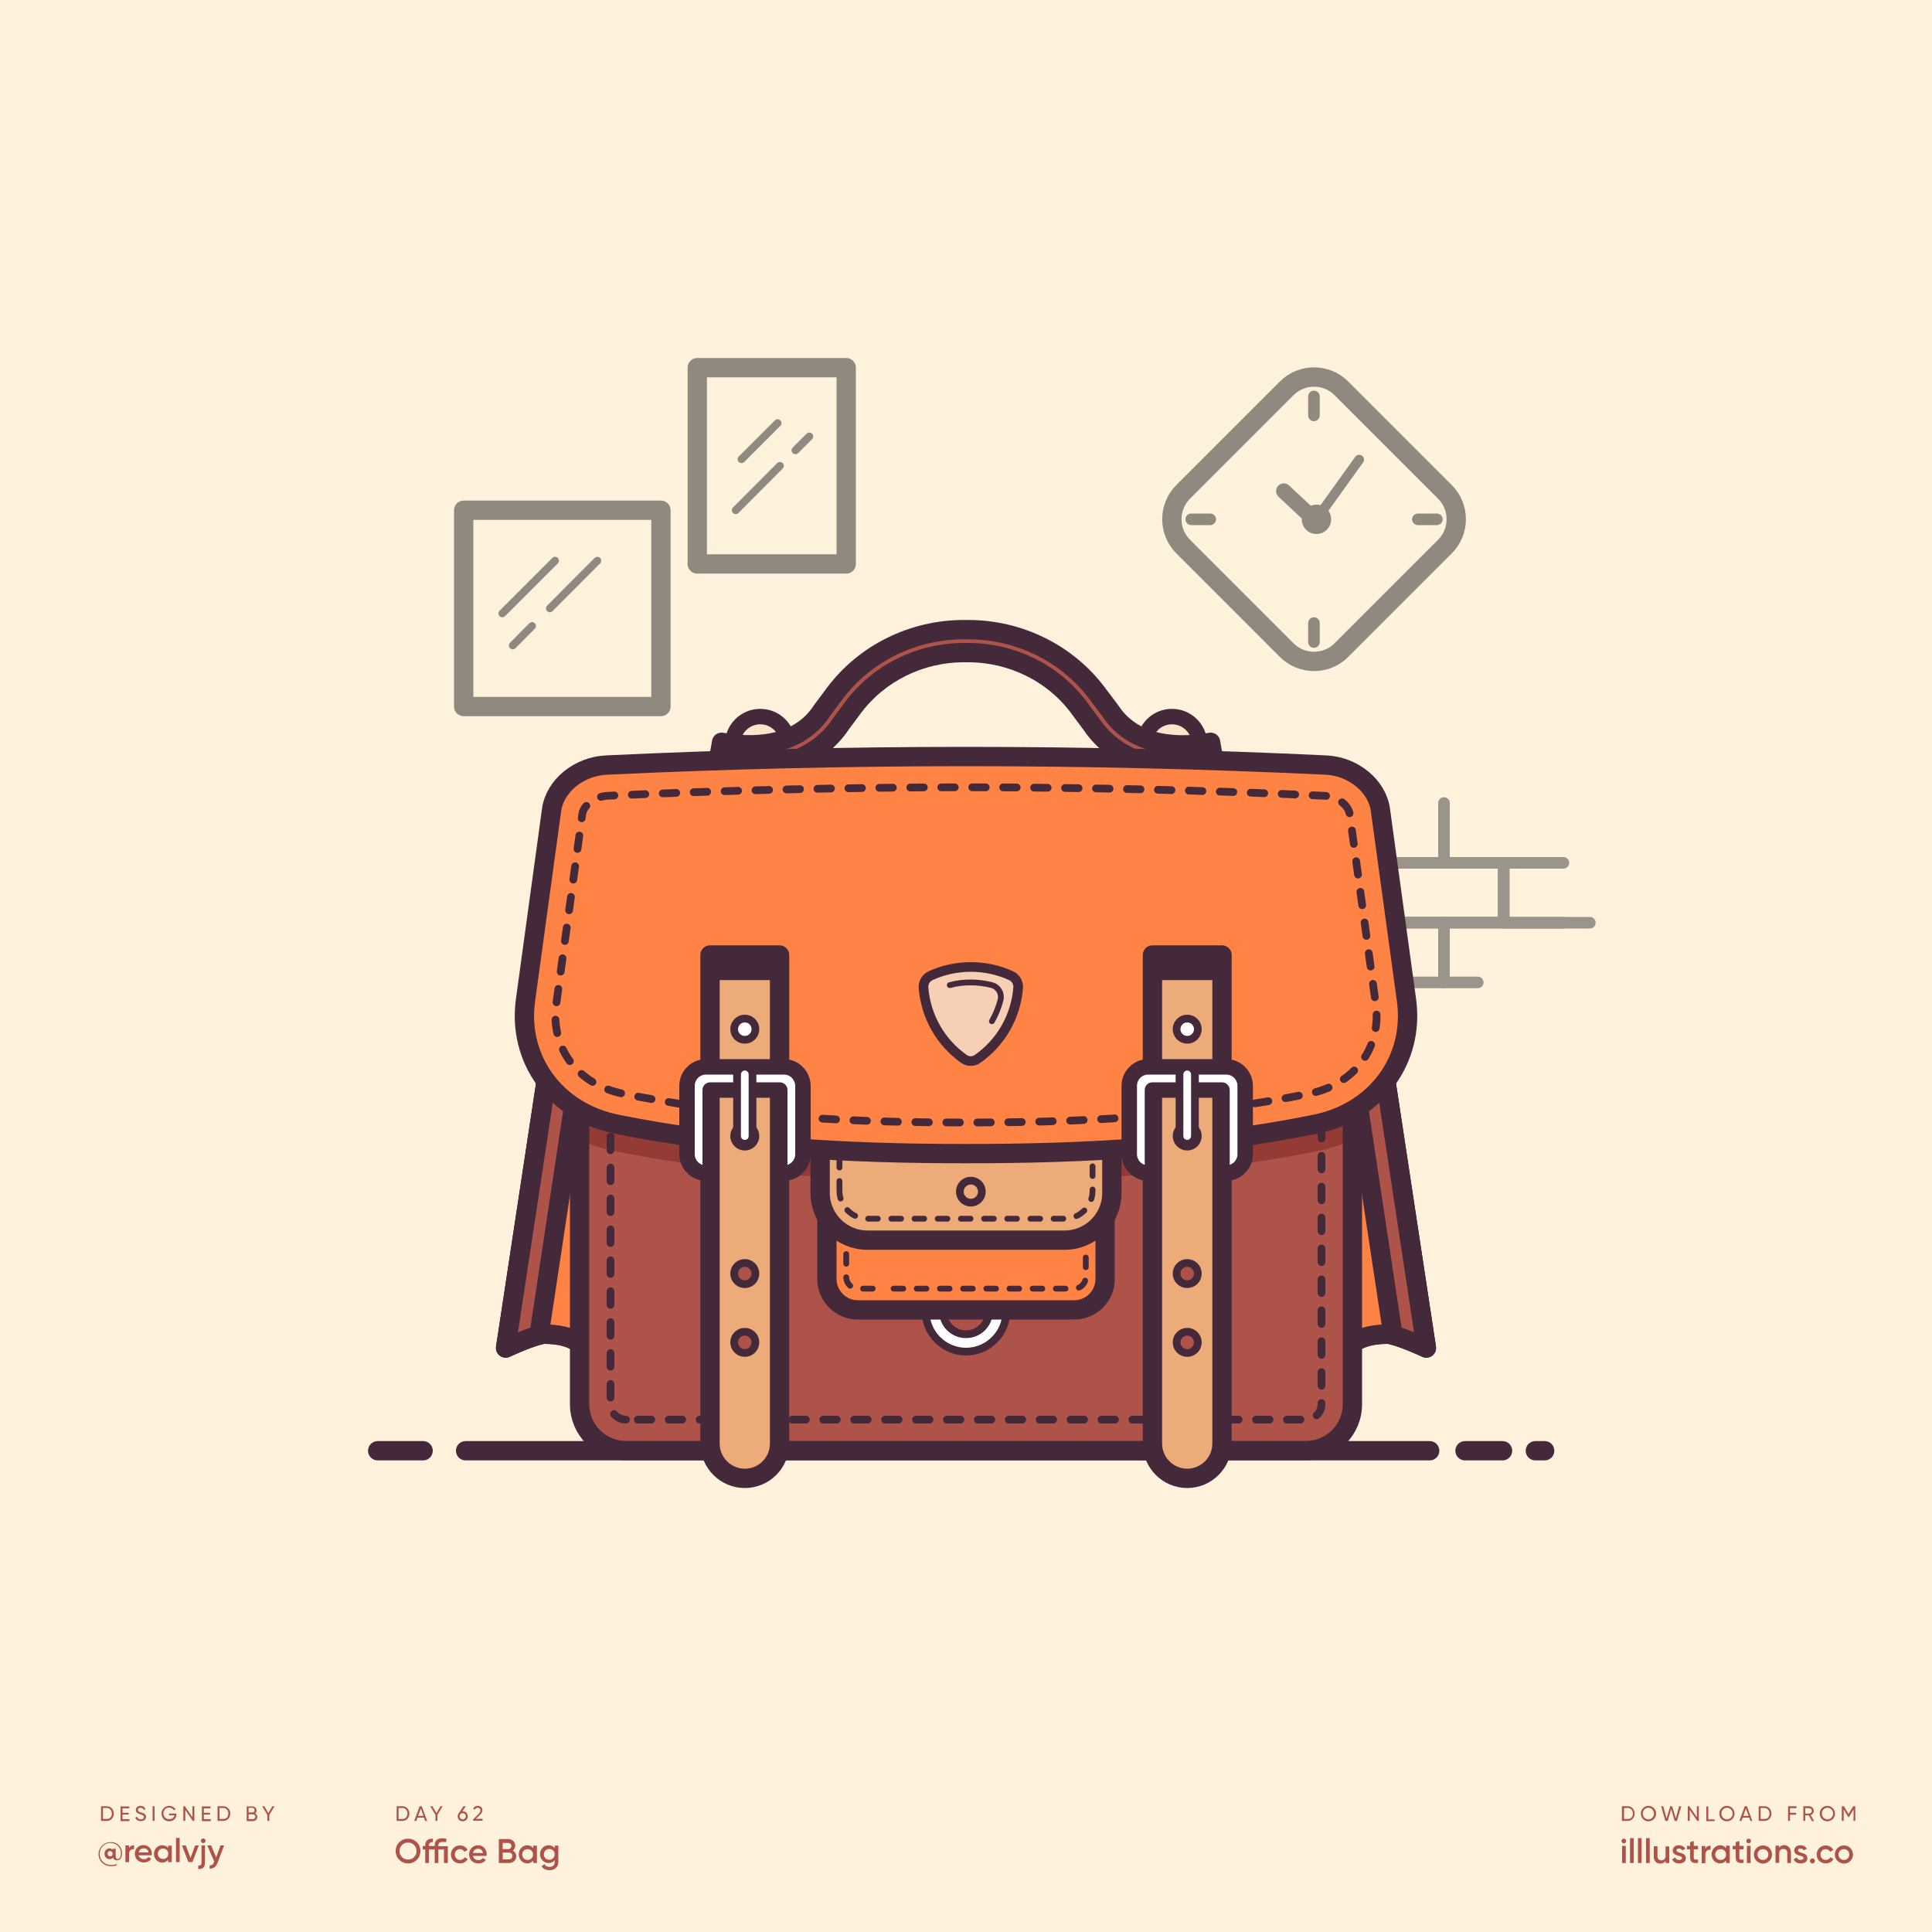 <svg version="1.1" id="Layer_1" xmlns="http://www.w3.org/2000/svg" x="0" y="0" viewBox="0 0 1000 1000" xml:space="preserve"><style>.st1{fill:#ad5349}.st2{opacity:.55}.st10,.st3,.st4,.st5,.st9{fill:none;stroke:#474747;stroke-width:6;stroke-linecap:round;stroke-linejoin:round;stroke-miterlimit:10}.st10,.st4,.st5,.st9{stroke:#333;stroke-width:10}.st10,.st5,.st9{stroke-width:6}.st10,.st9{stroke-width:4}.st10{stroke:#43293a;stroke-width:10}.st11{fill:#ffe5cc}.st12{fill:none;stroke:#43293a;stroke-width:8;stroke-linecap:round;stroke-linejoin:round;stroke-miterlimit:10}.st13{fill:#ff8345}.st15{fill:#fff}.st16{fill:none;stroke:#43293a;stroke-width:4;stroke-linecap:round;stroke-linejoin:round;stroke-miterlimit:10}.st19{opacity:.45;fill:#ff8345}.st20{fill:none;stroke:#43293a;stroke-width:3;stroke-linecap:round;stroke-linejoin:round;stroke-miterlimit:10;stroke-dasharray:5,7}.st21,.st22{fill:#edab7a}.st22{opacity:.84}.st26{fill:#43293a}.st27{opacity:.78;fill:#edab7a}</style><path id="XMLID_25_" fill="#fff2dc" d="M0 0h1000v1000H0z"/><path class="st1" d="M63.2 959.2c0 2.5-1.2 3.7-2.6 3.7-1.1 0-1.9-.5-2.1-1.4-.4.5-1 .8-1.8.8-1.5 0-2.6-1.2-2.6-2.8 0-1.6 1.1-2.8 2.6-2.8.7 0 1.2.3 1.6.7v-.5h1.6v3.9c0 .8.3 1.4 1 1.4.9 0 1.7-.9 1.7-3 0-3-2.3-5.3-5.4-5.3-3.1 0-5.6 2.4-5.6 5.7 0 3.3 2.5 5.7 5.9 5.7 1.1 0 2.1-.2 2.9-.4v.6c-.8.3-1.7.4-2.9.4-3.7 0-6.5-2.6-6.5-6.2 0-3.4 2.7-6.2 6.2-6.2 3.9-.2 6 2.9 6 5.7zm-4.9.3c0-.8-.6-1.4-1.3-1.4-.8 0-1.3.5-1.3 1.4 0 .8.6 1.3 1.3 1.3.8.1 1.3-.5 1.3-1.3zM69.4 955.1v2c-1.2-.1-2.6.5-2.6 2.4v4.3h-1.9v-8.6h1.9v1.4c.5-1.1 1.5-1.5 2.6-1.5zM74.6 962.3c1 0 1.8-.5 2.2-1.1l1.5.9c-.8 1.2-2.1 1.9-3.8 1.9-2.8 0-4.7-1.9-4.7-4.5 0-2.5 1.8-4.5 4.5-4.5 2.6 0 4.3 2.1 4.3 4.5 0 .3 0 .5-.1.8h-6.8c.4 1.3 1.5 2 2.9 2zm2.3-3.5c-.3-1.5-1.3-2.1-2.5-2.1-1.4 0-2.3.8-2.6 2.1h5.1zM88.9 955.2v8.6H87v-1.2c-.7.9-1.7 1.5-3 1.5-2.3 0-4.3-2-4.3-4.5 0-2.6 1.9-4.5 4.3-4.5 1.3 0 2.3.5 3 1.4v-1.2h1.9zm-1.8 4.3c0-1.6-1.2-2.7-2.7-2.7-1.5 0-2.7 1.1-2.7 2.7s1.2 2.7 2.7 2.7c1.5.1 2.7-1.1 2.7-2.7zM91.1 951.3H93v12.5h-1.9v-12.5zM102.9 955.2l-3.3 8.6h-2.1l-3.3-8.6h2l2.4 6.5 2.4-6.5h1.9zM104.2 955.2h1.9v8.9c0 2.4-1.2 3.5-3.5 3.3v-1.8c1.1.1 1.7-.3 1.7-1.5v-8.9zm-.2-2.4c0-.7.5-1.2 1.2-1.2s1.2.5 1.2 1.2c0 .6-.5 1.2-1.2 1.2s-1.2-.6-1.2-1.2zM116 955.2l-3.3 8.8c-.8 2.2-2.2 3.3-4.2 3.2v-1.7c1.2.1 1.9-.5 2.3-1.7l.1-.2-3.6-8.4h2l2.6 6.2 2.2-6.2h1.9zM211.9 938.7c0 2.1-1.5 3.8-3.6 3.8h-3v-7.6h3c2.1 0 3.6 1.7 3.6 3.8zm-1 0c0-1.6-1.1-2.9-2.6-2.9h-2v5.7h2c1.5.1 2.6-1.2 2.6-2.8zM219.5 940.8h-3.4l-.6 1.7h-1.1l2.8-7.6h1.1l2.8 7.6H220l-.5-1.7zm-.3-.9l-1.4-3.8-1.4 3.8h2.8zM226.4 939.4v3.1h-1v-3.1l-2.7-4.5h1.1l2.1 3.6 2.1-3.6h1.1l-2.7 4.5zM242.1 940.1c0 1.5-1.1 2.6-2.6 2.6s-2.6-1.1-2.6-2.6c0-.6.2-1.1.5-1.5l2.5-3.7h1.2l-1.8 2.7h.4c1.3-.1 2.4 1 2.4 2.5zm-1 0c0-1-.7-1.6-1.6-1.6-1 0-1.6.6-1.6 1.6s.7 1.6 1.6 1.6c.9 0 1.6-.7 1.6-1.6zM244.9 941.7l2.7-2.7c.6-.6 1.1-1.2 1.1-1.9 0-.9-.6-1.4-1.4-1.4-.7 0-1.2.3-1.6 1l-.8-.5c.5-1 1.4-1.5 2.4-1.5 1.2 0 2.4.8 2.4 2.3 0 .9-.6 1.8-1.4 2.5l-2 1.9h3.5v1h-4.9v-.7z"/><g><path class="st1" d="M58.9 938.7c0 2.1-1.5 3.8-3.6 3.8h-3v-7.6h3c2.1 0 3.6 1.7 3.6 3.8zm-1 0c0-1.6-1.1-2.9-2.6-2.9h-2v5.7h2c1.5.1 2.6-1.2 2.6-2.8zM67 941.6v1h-4.6V935h4.5v1h-3.5v2.3h3.2v.9h-3.2v2.4H67zM70 940.8l.9-.5c.3.8.9 1.4 2 1.4s1.6-.5 1.6-1.2c0-.8-.7-1-1.8-1.4-1.2-.4-2.4-.8-2.4-2.2 0-1.4 1.1-2.2 2.4-2.2 1.3 0 2.2.7 2.6 1.7l-.8.5c-.3-.7-.8-1.2-1.7-1.2-.8 0-1.4.4-1.4 1.1 0 .7.5 1 1.6 1.3 1.3.4 2.6.8 2.6 2.3 0 1.3-1.1 2.2-2.6 2.2-1.5.1-2.6-.7-3-1.8zM80 934.9v7.6h-1v-7.6h1zM91.3 939.2c0 1.9-1.4 3.5-3.7 3.5-2.4 0-4-1.8-4-4s1.7-4 4-4c1.4 0 2.7.8 3.3 1.8l-.9.5c-.4-.8-1.4-1.4-2.4-1.4-1.8 0-3 1.3-3 3s1.2 3 3 3c1.6 0 2.5-.9 2.7-2h-2.8v-.9h3.8v.5zM100.6 934.9v7.6h-.8l-3.9-5.7v5.7h-1v-7.6h.8l3.9 5.7v-5.7h1zM109.1 941.6v1h-4.6V935h4.5v1h-3.5v2.3h3.2v.9h-3.2v2.4h3.6zM119.2 938.7c0 2.1-1.5 3.8-3.6 3.8h-3v-7.6h3c2 0 3.6 1.7 3.6 3.8zm-1 0c0-1.6-1.1-2.9-2.6-2.9h-2v5.7h2c1.5.1 2.6-1.2 2.6-2.8zM133.2 940.4c0 1.2-1 2.2-2.2 2.2h-3.3V935h3c1.2 0 2.1.9 2.1 2.1 0 .7-.3 1.2-.8 1.6.7.2 1.2.8 1.2 1.7zm-4.5-4.6v2.3h2c.6 0 1.1-.5 1.1-1.2 0-.6-.5-1.2-1.1-1.2h-2zm3.5 4.5c0-.7-.5-1.2-1.2-1.2h-2.3v2.5h2.3c.7 0 1.2-.6 1.2-1.3zM139.4 939.4v3.1h-1v-3.1l-2.7-4.5h1.1l2.1 3.6 2.1-3.6h1.1l-2.7 4.5z"/></g><g><path class="st1" d="M204.8 958.1c0-3.6 2.8-6.4 6.4-6.4 3.6 0 6.4 2.8 6.4 6.4 0 3.6-2.8 6.4-6.4 6.4-3.5 0-6.4-2.8-6.4-6.4zm10.8 0c0-2.5-1.9-4.4-4.4-4.4-2.5 0-4.4 1.9-4.4 4.4s1.9 4.4 4.4 4.4c2.5 0 4.4-1.9 4.4-4.4zM231.7 964.3h-1.9v-7h-2.9v7H225v-7h-3v7h-1.9v-7h-1.3v-1.8h1.3v-.2c0-2.4 1.3-3.8 4-3.6v1.8c-1.3-.1-2.1.4-2.1 1.8v.2h3v-.4c0-2.4 1.3-3.6 4-3.6.6 0 1.3.1 2 .2v1.8c-.7-.1-1.3-.1-2-.1-1.3 0-2.1.4-2.1 1.8v.4h4.9v8.7zM233.4 959.9c0-2.6 2-4.7 4.7-4.7 1.7 0 3.2.9 3.9 2.3l-1.6 1c-.4-.8-1.3-1.4-2.3-1.4-1.6 0-2.7 1.2-2.7 2.8 0 1.6 1.2 2.8 2.7 2.8 1.1 0 1.9-.5 2.4-1.4l1.6.9c-.7 1.4-2.2 2.3-4 2.3-2.7 0-4.7-2-4.7-4.6zM247.6 962.8c1.1 0 1.9-.5 2.3-1.1l1.6.9c-.8 1.2-2.1 1.9-3.9 1.9-2.9 0-4.8-2-4.8-4.7 0-2.6 1.9-4.7 4.7-4.7 2.6 0 4.4 2.1 4.4 4.7 0 .3 0 .5-.1.8h-7c.3 1.5 1.4 2.2 2.8 2.2zm2.4-3.7c-.3-1.5-1.4-2.2-2.5-2.2-1.4 0-2.4.8-2.7 2.2h5.2zM267.2 960.8c0 2.1-1.7 3.5-3.7 3.5h-5.3v-12.4h4.9c2 0 3.6 1.5 3.6 3.4 0 1.1-.5 2-1.3 2.5 1.1.6 1.8 1.6 1.8 3zm-7-7v3.3h2.9c.9 0 1.6-.7 1.6-1.6 0-.9-.7-1.6-1.6-1.6h-2.9zm5 6.8c0-1-.7-1.7-1.7-1.7h-3.3v3.5h3.3c.9 0 1.7-.8 1.7-1.8zM277.9 955.4v8.9H276V963c-.7.9-1.7 1.5-3.1 1.5-2.4 0-4.4-2-4.4-4.7 0-2.6 2-4.7 4.4-4.7 1.4 0 2.4.6 3.1 1.5v-1.3h1.9zm-2 4.5c0-1.6-1.2-2.8-2.8-2.8-1.6 0-2.8 1.2-2.8 2.8 0 1.6 1.2 2.8 2.8 2.8 1.6 0 2.8-1.2 2.8-2.8zM289 955.4v8.4c0 2.8-2.2 4.2-4.5 4.2-1.9 0-3.5-.7-4.2-2.1l1.6-1c.4.8 1 1.4 2.6 1.4s2.6-.9 2.6-2.4v-1.1c-.7 1-1.7 1.5-3.1 1.5-2.5 0-4.5-2-4.5-4.6s2-4.6 4.5-4.6c1.4 0 2.4.6 3.1 1.5v-1.3h1.9zm-1.9 4.4c0-1.6-1.2-2.8-2.8-2.8-1.6 0-2.8 1.2-2.8 2.8s1.2 2.8 2.8 2.8c1.6 0 2.8-1.2 2.8-2.8z"/></g><g><path class="st1" d="M846.1 938.7c0 2.1-1.5 3.8-3.6 3.8h-3v-7.6h3c2.1 0 3.6 1.7 3.6 3.8zm-.9 0c0-1.6-1.1-2.9-2.6-2.9h-2v5.7h2c1.5.1 2.6-1.2 2.6-2.8zM849.3 938.7c0-2.2 1.7-4 3.9-4s4 1.8 4 4-1.7 4-4 4c-2.2 0-3.9-1.8-3.9-4zm6.8 0c0-1.7-1.3-3-2.9-3-1.7 0-2.9 1.3-2.9 3s1.3 3 2.9 3c1.7 0 2.9-1.3 2.9-3zM859.8 934.9h1.1l1.7 6.3 1.9-6.3h1l1.9 6.3 1.7-6.3h1.1l-2.2 7.6h-1.2l-1.8-6.1-1.8 6.1H862l-2.2-7.6zM879.3 934.9v7.6h-.8l-3.9-5.7v5.7h-1v-7.6h.8l3.9 5.7v-5.7h1zM887.5 941.6v1h-4.3V935h1v6.7h3.3zM889.9 938.7c0-2.2 1.7-4 3.9-4s4 1.8 4 4-1.7 4-4 4c-2.2 0-3.9-1.8-3.9-4zm6.9 0c0-1.7-1.3-3-2.9-3-1.7 0-2.9 1.3-2.9 3s1.3 3 2.9 3c1.6 0 2.9-1.3 2.9-3zM905.4 940.8H902l-.6 1.7h-1.1l2.8-7.6h1.1l2.8 7.6h-1l-.6-1.7zm-.3-.9l-1.4-3.8-1.4 3.8h2.8zM916.9 938.7c0 2.1-1.5 3.8-3.6 3.8h-3v-7.6h3c2.1 0 3.6 1.7 3.6 3.8zm-1 0c0-1.6-1.1-2.9-2.6-2.9h-2v5.7h2c1.6.1 2.6-1.2 2.6-2.8zM926.5 935.8v2.5h3.2v1h-3.2v3.2h-1v-7.6h4.4v1h-3.4zM936.2 939.6h-1.8v2.9h-1v-7.6h3c1.3 0 2.4 1.1 2.4 2.4 0 1-.7 1.9-1.6 2.2l1.8 3.1h-1.1l-1.7-3zm-1.8-.9h2c.8 0 1.4-.6 1.4-1.4 0-.8-.6-1.4-1.4-1.4h-2v2.8zM941.9 938.7c0-2.2 1.7-4 3.9-4s4 1.8 4 4-1.7 4-4 4c-2.2 0-3.9-1.8-3.9-4zm6.9 0c0-1.7-1.3-3-2.9-3-1.7 0-2.9 1.3-2.9 3s1.3 3 2.9 3c1.6 0 2.9-1.3 2.9-3zM960.4 942.5h-1v-6l-2.5 4.2h-.1l-2.5-4.1v5.9h-1v-7.6h1.1l2.4 4 2.4-4h1.1v7.6z"/><g><path class="st1" d="M839.3 952.9c0-.7.5-1.2 1.2-1.2s1.2.5 1.2 1.2-.5 1.2-1.2 1.2c-.6 0-1.2-.5-1.2-1.2zm.3 2.5h1.9v8.9h-1.9v-8.9zM843.7 951.4h1.9v12.9h-1.9v-12.9zM847.8 951.4h1.9v12.9h-1.9v-12.9zM852 951.4h1.9v12.9H852v-12.9zM864 955.4v8.9h-1.9v-1.1c-.6.9-1.5 1.4-2.7 1.4-2 0-3.4-1.3-3.4-3.6v-5.4h1.9v5.2c0 1.3.8 2.1 2 2.1 1.3 0 2.2-.7 2.2-2.5v-4.7h1.9zM872.6 961.8c0 1.8-1.5 2.7-3.5 2.7-1.8 0-3-.8-3.6-2.1l1.6-1c.3.8 1 1.3 2 1.3.8 0 1.5-.3 1.5-1 0-1.6-4.8-.7-4.8-3.9 0-1.7 1.4-2.7 3.2-2.7 1.5 0 2.7.7 3.3 1.8l-1.6.9c-.3-.7-.9-1-1.7-1-.7 0-1.3.3-1.3.9.2 1.8 4.9.8 4.9 4.1zM876.7 957.3v4.2c0 1.1.7 1.1 2.2 1v1.7c-2.9.4-4.1-.5-4.1-2.8v-4.2h-1.6v-1.8h1.6v-1.9l1.9-.6v2.5h2.2v1.8h-2.2zM885.4 955.3v2.1c-1.3-.1-2.7.5-2.7 2.5v4.5h-1.9v-8.9h1.9v1.5c.5-1.3 1.5-1.7 2.7-1.7zM895.3 955.4v8.9h-1.9V963c-.7.9-1.7 1.5-3.1 1.5-2.4 0-4.4-2-4.4-4.7 0-2.6 2-4.7 4.4-4.7 1.4 0 2.4.6 3.1 1.5v-1.3h1.9zm-1.9 4.5c0-1.6-1.2-2.8-2.8-2.8-1.6 0-2.8 1.2-2.8 2.8 0 1.6 1.2 2.8 2.8 2.8 1.6 0 2.8-1.2 2.8-2.8zM900.3 957.3v4.2c0 1.1.7 1.1 2.2 1v1.7c-2.9.4-4.1-.5-4.1-2.8v-4.2h-1.6v-1.8h1.6v-1.9l1.9-.6v2.5h2.2v1.8h-2.2zM903.9 952.9c0-.7.5-1.2 1.2-1.2s1.2.5 1.2 1.2-.5 1.2-1.2 1.2c-.6 0-1.2-.5-1.2-1.2zm.3 2.5h1.9v8.9h-1.9v-8.9zM907.8 959.9c0-2.6 2.1-4.7 4.7-4.7s4.7 2 4.7 4.7c0 2.6-2.1 4.7-4.7 4.7-2.6-.1-4.7-2.1-4.7-4.7zm7.5 0c0-1.6-1.2-2.8-2.8-2.8-1.6 0-2.8 1.2-2.8 2.8 0 1.6 1.2 2.8 2.8 2.8 1.6 0 2.8-1.2 2.8-2.8zM927 958.9v5.4h-1.9v-5.2c0-1.3-.8-2.1-2-2.1-1.3 0-2.2.7-2.2 2.5v4.7H919v-8.9h1.9v1.1c.6-.9 1.5-1.4 2.7-1.4 1.9.2 3.4 1.6 3.4 3.9zM935.5 961.8c0 1.8-1.5 2.7-3.5 2.7-1.8 0-3-.8-3.6-2.1l1.6-1c.3.8 1 1.3 2 1.3.8 0 1.5-.3 1.5-1 0-1.6-4.8-.7-4.8-3.9 0-1.7 1.4-2.7 3.2-2.7 1.5 0 2.7.7 3.3 1.8l-1.6.9c-.3-.7-.9-1-1.7-1-.7 0-1.3.3-1.3.9.1 1.8 4.9.8 4.9 4.1zM936.8 963.2c0-.7.6-1.3 1.3-1.3.7 0 1.3.6 1.3 1.3 0 .7-.6 1.3-1.3 1.3-.7 0-1.3-.6-1.3-1.3zM940.3 959.9c0-2.6 2-4.7 4.7-4.7 1.7 0 3.2.9 3.9 2.3l-1.6 1c-.4-.8-1.3-1.4-2.3-1.4-1.6 0-2.7 1.2-2.7 2.8 0 1.6 1.2 2.8 2.7 2.8 1.1 0 1.9-.5 2.4-1.4l1.6.9c-.7 1.4-2.2 2.3-4 2.3-2.7 0-4.7-2-4.7-4.6zM949.7 959.9c0-2.6 2.1-4.7 4.7-4.7s4.7 2 4.7 4.7c0 2.6-2.1 4.7-4.7 4.7-2.6-.1-4.7-2.1-4.7-4.7zm7.5 0c0-1.6-1.2-2.8-2.8-2.8s-2.8 1.2-2.8 2.8c0 1.6 1.2 2.8 2.8 2.8s2.8-1.2 2.8-2.8z"/></g></g><g id="XMLID_278_" class="st2"><path id="XMLID_285_" class="st3" d="M747.4 415.7v30.9h-61.9"/><path id="XMLID_284_" class="st3" d="M809.2 446.6h-61.8v-30.9"/><path id="XMLID_283_" class="st3" d="M716.4 446.6h61.9v30.9h-61.9z"/><path id="XMLID_282_" class="st3" d="M764.9 508.5h-17.5v-30.9h61.8"/><path id="XMLID_281_" class="st3" d="M685.5 477.6h61.9v30.9h-50.2"/><path id="XMLID_280_" class="st3" d="M664.4 446.6h52v31h-30.9"/><path id="XMLID_279_" class="st3" d="M822.9 477.6h-44.6v-31h21.4"/></g><g id="XMLID_245_" class="st2"><path id="XMLID_244_" class="st4" d="M666 336.5l-53.6-53.6c-7.8-7.8-7.8-20.5 0-28.3L666 201c7.8-7.8 20.5-7.8 28.3 0l53.6 53.6c7.8 7.8 7.8 20.5 0 28.3l-53.6 53.6c-7.8 7.8-20.5 7.8-28.3 0z"/><path id="XMLID_237_" class="st5" d="M680.1 215v-9.8"/><path id="XMLID_236_" class="st5" d="M680.1 332.3v-9.8"/><path id="XMLID_234_" class="st5" d="M733.9 268.8h9.8"/><path id="XMLID_233_" class="st5" d="M616.6 268.8h9.8"/><path id="XMLID_232_" fill="none" stroke="#333" stroke-width="8" stroke-linecap="round" stroke-linejoin="round" stroke-miterlimit="10" d="M680.1 268.8l-15.6-14.6"/><path id="XMLID_231_" fill="none" stroke="#333" stroke-width="5" stroke-linecap="round" stroke-linejoin="round" stroke-miterlimit="10" d="M703.5 237.9l-23.4 32.6"/><circle id="XMLID_226_" cx="681.4" cy="268.8" r="7.6" fill="#333"/></g><g id="XMLID_225_" class="st2"><path id="XMLID_224_" class="st4" d="M240 264.1h102.1v101.6H240z"/><path id="XMLID_223_" class="st4" d="M360.9 190.3H438v101.6h-77.1z"/><path id="XMLID_162_" class="st9" d="M260 317.5l27.3-27.3"/><path id="XMLID_30_" class="st9" d="M284.6 314.9l24.6-24.7"/><path id="XMLID_29_" class="st9" d="M265.4 334.1l10-10.1"/><path id="XMLID_24_" class="st9" d="M383.8 237.7l18.7-18.7"/><path id="XMLID_13_" class="st9" d="M411.7 233.1l7.2-7.2"/><path id="XMLID_7_" class="st9" d="M380.8 264.1l22.9-23"/></g><path id="XMLID_33_" class="st10" d="M758.3 750.9h19.4"/><path id="XMLID_4_" class="st10" d="M794.7 750.9h4.8"/><path id="XMLID_222_" class="st10" d="M241 750.9h499"/><path id="XMLID_305_" class="st10" d="M195.5 750.9H219"/><g><path id="XMLID_153_" class="st11" d="M379.2 385.2c0-7.9 6.4-14.3 14.3-14.3s14.3 6.4 14.3 14.3h-28.6z"/><path id="XMLID_54_" class="st12" d="M379.2 385.2c0-7.9 6.4-14.3 14.3-14.3s14.3 6.4 14.3 14.3h-28.6z"/><path id="XMLID_156_" class="st11" d="M592.3 385.2c0-7.9 6.4-14.3 14.3-14.3s14.3 6.4 14.3 14.3h-28.6z"/><path id="XMLID_155_" class="st12" d="M592.3 385.2c0-7.9 6.4-14.3 14.3-14.3s14.3 6.4 14.3 14.3h-28.6z"/><path id="XMLID_19_" class="st1" d="M612.4 397.5c-20.9 0-37.8-8-47.7-22.9l-6.4-8.6c-13.2-17.7-34.6-28.2-57.1-28.2h-2.4c-22.5 0-43.8 10.5-57.1 28.2l-6.4 8.6C423 393.2 399.7 401 371.4 396l2.1-11.8c13.8 2.4 38.9 3.6 51.9-16.3l.2-.3 6.5-8.7c15.5-20.7 40.4-33 66.7-33h2.4c26.3 0 51.2 12.3 66.7 33l6.8 9c13 19.9 38.1 18.8 51.9 16.3l2.1 11.8c-5.7 1-11.1 1.5-16.3 1.5z"/><path id="XMLID_14_" class="st10" d="M612.4 397.5c-20.9 0-37.8-8-47.7-22.9l-6.4-8.6c-13.2-17.7-34.6-28.2-57.1-28.2h-2.4c-22.5 0-43.8 10.5-57.1 28.2l-6.4 8.6C423 393.2 399.7 401 371.4 396l2.1-11.8c13.8 2.4 38.9 3.6 51.9-16.3l.2-.3 6.5-8.7c15.5-20.7 40.4-33 66.7-33h2.4c26.3 0 51.2 12.3 66.7 33l6.8 9c13 19.9 38.1 18.8 51.9 16.3l2.1 11.8c-5.7 1-11.1 1.5-16.3 1.5z"/><g id="XMLID_160_"><path id="XMLID_43_" class="st13" d="M302 556.7h-18.9l-21.4 141s15.1-7.1 20.2-7.1c16.2 0 20.2 7.1 20.2 7.1v-141z"/><path id="XMLID_5_" class="st10" d="M302 556.7h-18.9l-21.4 141s15.1-7.1 20.2-7.1c16.2 0 20.2 7.1 20.2 7.1v-141z"/><path id="XMLID_26_" class="st10" d="M302 556.7h-18.9l-21.4 141s15.1-7.1 20.2-7.1c16.2 0 20.2 7.1 20.2 7.1v-141z"/><path id="XMLID_44_" class="st1" d="M299.3 556.7h-16.1l-21.4 141s10.8-5 17.2-6.6l20.3-134.4z"/><path id="XMLID_107_" class="st10" d="M299.3 556.7h-16.1l-21.4 141s10.8-5 17.2-6.6l20.3-134.4z"/></g><g id="XMLID_154_"><path id="XMLID_173_" class="st13" d="M698 556.7h18.9l21.4 141s-15.1-7.1-20.2-7.1c-16.2 0-20.2 7.1-20.2 7.1v-141z"/><path id="XMLID_170_" class="st10" d="M698 556.7h18.9l21.4 141s-15.1-7.1-20.2-7.1c-16.2 0-20.2 7.1-20.2 7.1v-141z"/><path id="XMLID_167_" class="st10" d="M698 556.7h18.9l21.4 141s-15.1-7.1-20.2-7.1c-16.2 0-20.2 7.1-20.2 7.1v-141z"/><path id="XMLID_163_" class="st1" d="M700.7 556.7h16.1l21.4 141s-10.8-5-17.2-6.6l-20.3-134.4z"/><path id="XMLID_159_" class="st10" d="M700.7 556.7h16.1l21.4 141s-10.8-5-17.2-6.6l-20.3-134.4z"/></g><path id="XMLID_16_" class="st1" d="M675.8 750.3h-352c-13.3 0-24-10.7-24-24v-250h400v250c0 13.3-10.7 24-24 24z"/><path id="XMLID_97_" d="M556 685H444c-8.8 0-16-7.2-16-16v-40.7h144V669c0 8.9-7.2 16-16 16z" opacity=".48" fill="#ad5349" stroke="#ad5349" stroke-width="10" stroke-miterlimit="10"/><path id="XMLID_1_" class="st15" d="M511.9 678.7c0 6.6-5.3 11.9-11.9 11.9s-11.9-5.3-11.9-11.9h-9c0 11.5 9.4 20.9 20.9 20.9 11.5 0 20.9-9.4 20.9-20.9h-9z"/><path id="XMLID_56_" class="st16" d="M511.9 678.7c0 6.6-5.3 11.9-11.9 11.9s-11.9-5.3-11.9-11.9h-9c0 11.5 9.4 20.9 20.9 20.9 11.5 0 20.9-9.4 20.9-20.9h-9z"/><path id="XMLID_207_" d="M676 739H324c-13.3 0-24-10.7-24-24v11.8c0 13.3 10.7 24 24 24h352c13.3 0 24-10.7 24-24V715c0 13.3-10.7 24-24 24z" opacity=".48" fill="#ad5349"/><path id="XMLID_185_" d="M700 589.9V480.8H300v109.1c5.4 2.6 11.2 4.5 17.4 5.8 52.1 10.5 109.1 15.4 179.4 15.4h6.4c70.3 0 127.3-4.9 179.4-15.4 6.2-1.3 12-3.2 17.4-5.8z" fill="#933b34"/><path id="XMLID_79_" class="st13" d="M556 678H444c-8.8 0-16-7.2-16-16v-40.7h144V662c0 8.9-7.2 16-16 16z"/><path id="XMLID_190_" class="st19" d="M428 643.5c5.5 5.2 12.9 8.4 21 8.4h102c8.1 0 15.5-3.2 21-8.4v-18.2H428v18.2z"/><path id="XMLID_165_" class="st20" d="M451.7 667H444c-3.3 0-6-2.7-6-6v-30.7"/><path id="XMLID_168_" class="st20" d="M562 650.9V661c0 3.3-2.7 6-6 6h-94"/><path id="XMLID_12_" class="st10" d="M556 678H444c-8.8 0-16-7.2-16-16v-40.7h144V662c0 8.9-7.2 16-16 16z"/><path id="XMLID_80_" class="st21" d="M551 641.9H449c-13.5 0-24.5-11-24.5-24.5V593h151v24.5c0 13.5-11 24.4-24.5 24.4z"/><path id="XMLID_184_" class="st22" d="M424.5 609c22.6 1.3 46.5 2 72.3 2h6.4c25.7 0 49.7-.7 72.3-2v-16h-151v16z"/><path id="XMLID_17_" class="st10" d="M551 641.9H449c-13.5 0-24.5-11-24.5-24.5V593h151v24.5c0 13.5-11 24.4-24.5 24.4z"/><path id="XMLID_82_" class="st20" d="M434.5 616.3v-18.8h131v18.8c0 8-6.5 14.5-14.5 14.5H449c-8 0-14.5-6.5-14.5-14.5z"/><path id="XMLID_3_" class="st10" d="M676 750.8H324c-13.3 0-24-10.7-24-24v-250h400v250c0 13.3-10.7 24-24 24z"/><path id="XMLID_8_" d="M324 734.8c-4.4 0-8-3.6-8-8v-234h368v234c0 4.4-3.6 8-8 8H324z" fill="none" stroke="#43293a" stroke-width="4" stroke-linecap="round" stroke-linejoin="round" stroke-miterlimit="10" stroke-dasharray="7,9"/><path id="XMLID_18_" class="st13" d="M285.5 419.2L272 517.7c-4.2 30.5 15.4 57.8 47.3 64.2 58.8 11.8 119.6 15.3 180.7 15.2 61.1.1 121.9-3.3 180.7-15.2 31.9-6.4 51.5-33.7 47.3-64.2l-13.5-98.5c-1.7-12.4-14-22.5-28.1-23.2-124.4-5.9-248.3-5.9-372.7 0-14.1.7-26.5 10.8-28.2 23.2z"/><path id="XMLID_41_" d="M728 517.7l-13.5-98.5c-1.7-12.4-14-22.5-28.1-23.2-124.4-5.9-248.3-5.9-372.7 0-14.1.7-26.4 10.8-28.1 23.2L272 517.7c-4.2 30.5 15.4 57.8 47.3 64.2 58.8 11.8 119.6 15.3 180.7 15.2 61.1.1 121.9-3.3 180.7-15.2 31.8-6.4 51.4-33.7 47.3-64.2zm-47.4 64.5C629.2 593 572.9 598 503.2 598h-6.5c-69.7 0-126-5-177.4-15.8-27.1-5.7-44.1-29.7-40.5-57l13.6-103.7c1.1-8.5 10-15.7 19.8-16.2 62.4-3.1 125.5-4.7 187.7-4.7s125.4 1.6 187.7 4.7c9.8.5 18.7 7.8 19.8 16.2L721 525.2c3.8 27.3-13.3 51.3-40.4 57z" opacity=".55" fill="#ff8345"/><path id="XMLID_204_" class="st19" d="M680.7 572.3c-58.8 11.8-119.6 15.3-180.7 15.2-61.1.1-121.9-3.3-180.7-15.2-27.3-5.5-45.6-26.3-47.7-51.3-2.4 29.2 16.9 54.7 47.7 60.9 58.8 11.8 119.6 15.3 180.7 15.2 61.1.1 121.9-3.3 180.7-15.2 30.7-6.2 50-31.7 47.7-60.9-2.1 25-20.4 45.8-47.7 51.3z"/><path id="XMLID_9_" class="st10" d="M285.5 419.2L272 517.7c-4.2 30.5 15.4 57.8 47.3 64.2 58.8 11.8 119.6 15.3 180.7 15.2 61.1.1 121.9-3.3 180.7-15.2 31.9-6.4 51.5-33.7 47.3-64.2l-13.5-98.5c-1.7-12.4-14-22.5-28.1-23.2-124.4-5.9-248.3-5.9-372.7 0-14.1.7-26.5 10.8-28.2 23.2z"/><path d="M496.8 581c-68.5 0-123.9-4.7-174.3-14.9-23.5-4.7-37.7-23.8-34.6-46.3l13.5-98.5c.6-4.2 6.1-9 13-9.4 61.6-2.9 124.1-4.4 185.6-4.4s123.9 1.5 185.6 4.4c7 .3 12.4 5.2 13 9.4l13.5 98.5c3.1 22.6-11.1 41.6-34.6 46.3-50.4 10.2-105.8 14.9-174.3 14.9h-6.4z" fill="none" stroke="#43293a" stroke-width="4" stroke-linecap="round" stroke-linejoin="round" stroke-dasharray="7.01,9.013" id="XMLID_6_"/><g id="XMLID_51_"><path id="XMLID_20_" class="st21" d="M385.5 765.2c-9.9 0-18-8.1-18-18V494.3h36v252.9c0 9.9-8 18-18 18z"/><path id="XMLID_169_" class="st26" d="M367.5 494.3h36v13h-36z"/><path id="XMLID_100_" class="st27" d="M367.5 564.2h36v18h-36z"/><path id="XMLID_10_" class="st10" d="M385.5 765.2c-9.9 0-18-8.1-18-18V494.3h36v252.9c0 9.9-8 18-18 18z"/><path id="XMLID_23_" class="st15" d="M355.5 552.2v55h12v-43h36v43h12v-55z"/><path id="XMLID_36_" class="st12" d="M405.8 552.2h-40.4c-5.4 0-9.8 4.4-9.8 9.8v35.4c0 5.4 4.4 9.8 9.8 9.8h2.2v-43h36v43h2.2c5.4 0 9.8-4.4 9.8-9.8V562c-.1-5.4-4.4-9.8-9.8-9.8z"/><circle id="XMLID_15_" class="st15" cx="385.5" cy="532.7" r="5.5"/><circle id="XMLID_11_" class="st16" cx="385.5" cy="532.7" r="5.5"/><circle id="XMLID_37_" class="st15" cx="385.5" cy="586.5" r="5.5"/><circle id="XMLID_22_" class="st16" cx="385.5" cy="588" r="5.5"/><circle id="XMLID_69_" class="st1" cx="385.5" cy="659.2" r="5.5"/><circle id="XMLID_64_" class="st16" cx="385.5" cy="659.2" r="5.5"/><circle id="XMLID_75_" class="st1" cx="385.5" cy="694.8" r="5.5"/><circle id="XMLID_72_" class="st16" cx="385.5" cy="694.8" r="5.5"/><path id="XMLID_78_" class="st15" d="M385.5 592c-2.2 0-4-1.8-4-4v-31.9c0-2.2 1.8-4 4-4s4 1.8 4 4V588c0 2.3-1.7 4-4 4z"/><path id="XMLID_21_" class="st16" d="M385.5 592c-2.2 0-4-1.8-4-4v-31.9c0-2.2 1.8-4 4-4s4 1.8 4 4V588c0 2.3-1.7 4-4 4z"/></g><g id="XMLID_61_"><path id="XMLID_150_" class="st21" d="M614.5 765.2c-9.9 0-18-8.1-18-18V494.3h36v252.9c0 9.9-8.1 18-18 18z"/><path id="XMLID_166_" class="st27" d="M595.3 564.5h36v18h-36z"/><path id="XMLID_147_" class="st10" d="M614.5 765.2c-9.9 0-18-8.1-18-18V494.3h36v252.9c0 9.9-8.1 18-18 18z"/><path id="XMLID_144_" class="st15" d="M584.5 552.2v55h12v-43h36v43h12v-55z"/><path id="XMLID_141_" class="st12" d="M634.7 552.2h-40.4c-5.4 0-9.8 4.4-9.8 9.8v35.4c0 5.4 4.4 9.8 9.8 9.8h2.2v-43h36v43h2.2c5.4 0 9.8-4.4 9.8-9.8V562c0-5.4-4.4-9.8-9.8-9.8z"/><circle id="XMLID_138_" class="st15" cx="614.5" cy="532.7" r="5.5"/><circle id="XMLID_135_" class="st16" cx="614.5" cy="532.7" r="5.5"/><circle id="XMLID_132_" class="st15" cx="614.5" cy="586.5" r="5.5"/><circle id="XMLID_129_" class="st16" cx="614.5" cy="588" r="5.5"/><circle id="XMLID_126_" class="st1" cx="614.5" cy="659.2" r="5.5"/><circle id="XMLID_123_" class="st16" cx="614.5" cy="659.2" r="5.5"/><circle id="XMLID_120_" class="st1" cx="614.5" cy="694.8" r="5.5"/><circle id="XMLID_117_" class="st16" cx="614.5" cy="694.8" r="5.5"/><path id="XMLID_108_" class="st15" d="M614.5 592c-2.2 0-4-1.8-4-4v-31.9c0-2.2 1.8-4 4-4s4 1.8 4 4V588c-.1 2.3-1.8 4-4 4z"/><path id="XMLID_91_" class="st16" d="M614.5 592c-2.2 0-4-1.8-4-4v-31.9c0-2.2 1.8-4 4-4s4 1.8 4 4V588c-.1 2.3-1.8 4-4 4z"/><path id="XMLID_187_" class="st26" d="M596.5 494.3h36v13h-36z"/></g><circle id="XMLID_32_" class="st22" cx="502.5" cy="616.8" r="5.7"/><circle id="XMLID_31_" class="st16" cx="502.5" cy="616.8" r="5.7"/><path id="XMLID_95_" d="M527 511.2c.2-2.6-1.3-5.1-3.7-6.2-6.3-2.9-13.4-4.5-20.8-4.5s-14.5 1.6-20.8 4.5c-2.4 1.1-3.9 3.6-3.7 6.2 1.2 15.2 9.1 28.5 20.8 36.8 2.2 1.6 5.1 1.6 7.3 0 11.8-8.3 19.7-21.6 20.9-36.8z" fill="#f7cfb5"/><path id="XMLID_202_" d="M506.2 537c-2.2 1.6-5.1 1.6-7.3 0-9.9-7-17-17.6-19.7-29.8-.8 1.1-1.2 2.5-1.1 4 1.2 15.2 9.1 28.5 20.8 36.8 2.2 1.6 5.1 1.6 7.3 0 11.7-8.4 19.7-21.6 20.8-36.8.1-1.4-.3-2.8-1.1-4-2.7 12.3-9.9 22.8-19.7 29.8z" opacity=".75" fill="#f7cfb5"/><path id="XMLID_161_" d="M527 511.2c.2-2.6-1.3-5.1-3.7-6.2-6.3-2.9-13.4-4.5-20.8-4.5s-14.5 1.6-20.8 4.5c-2.4 1.1-3.9 3.6-3.7 6.2 1.2 15.2 9.1 28.5 20.8 36.8 2.2 1.6 5.1 1.6 7.3 0 11.8-8.3 19.7-21.6 20.9-36.8z" fill="none" stroke="#43293a" stroke-width="5" stroke-linecap="round" stroke-linejoin="round" stroke-miterlimit="10"/><path id="XMLID_98_" d="M491.6 509.9c3.5-1 7.2-1.4 10.9-1.4s7.4.5 10.9 1.4c3.3.9 5.3 4.3 4.5 7.6-1 3.9-2.5 7.6-4.5 11.1" fill="none" stroke="#43293a" stroke-width="3" stroke-linecap="round" stroke-linejoin="round" stroke-miterlimit="10"/></g></svg>
